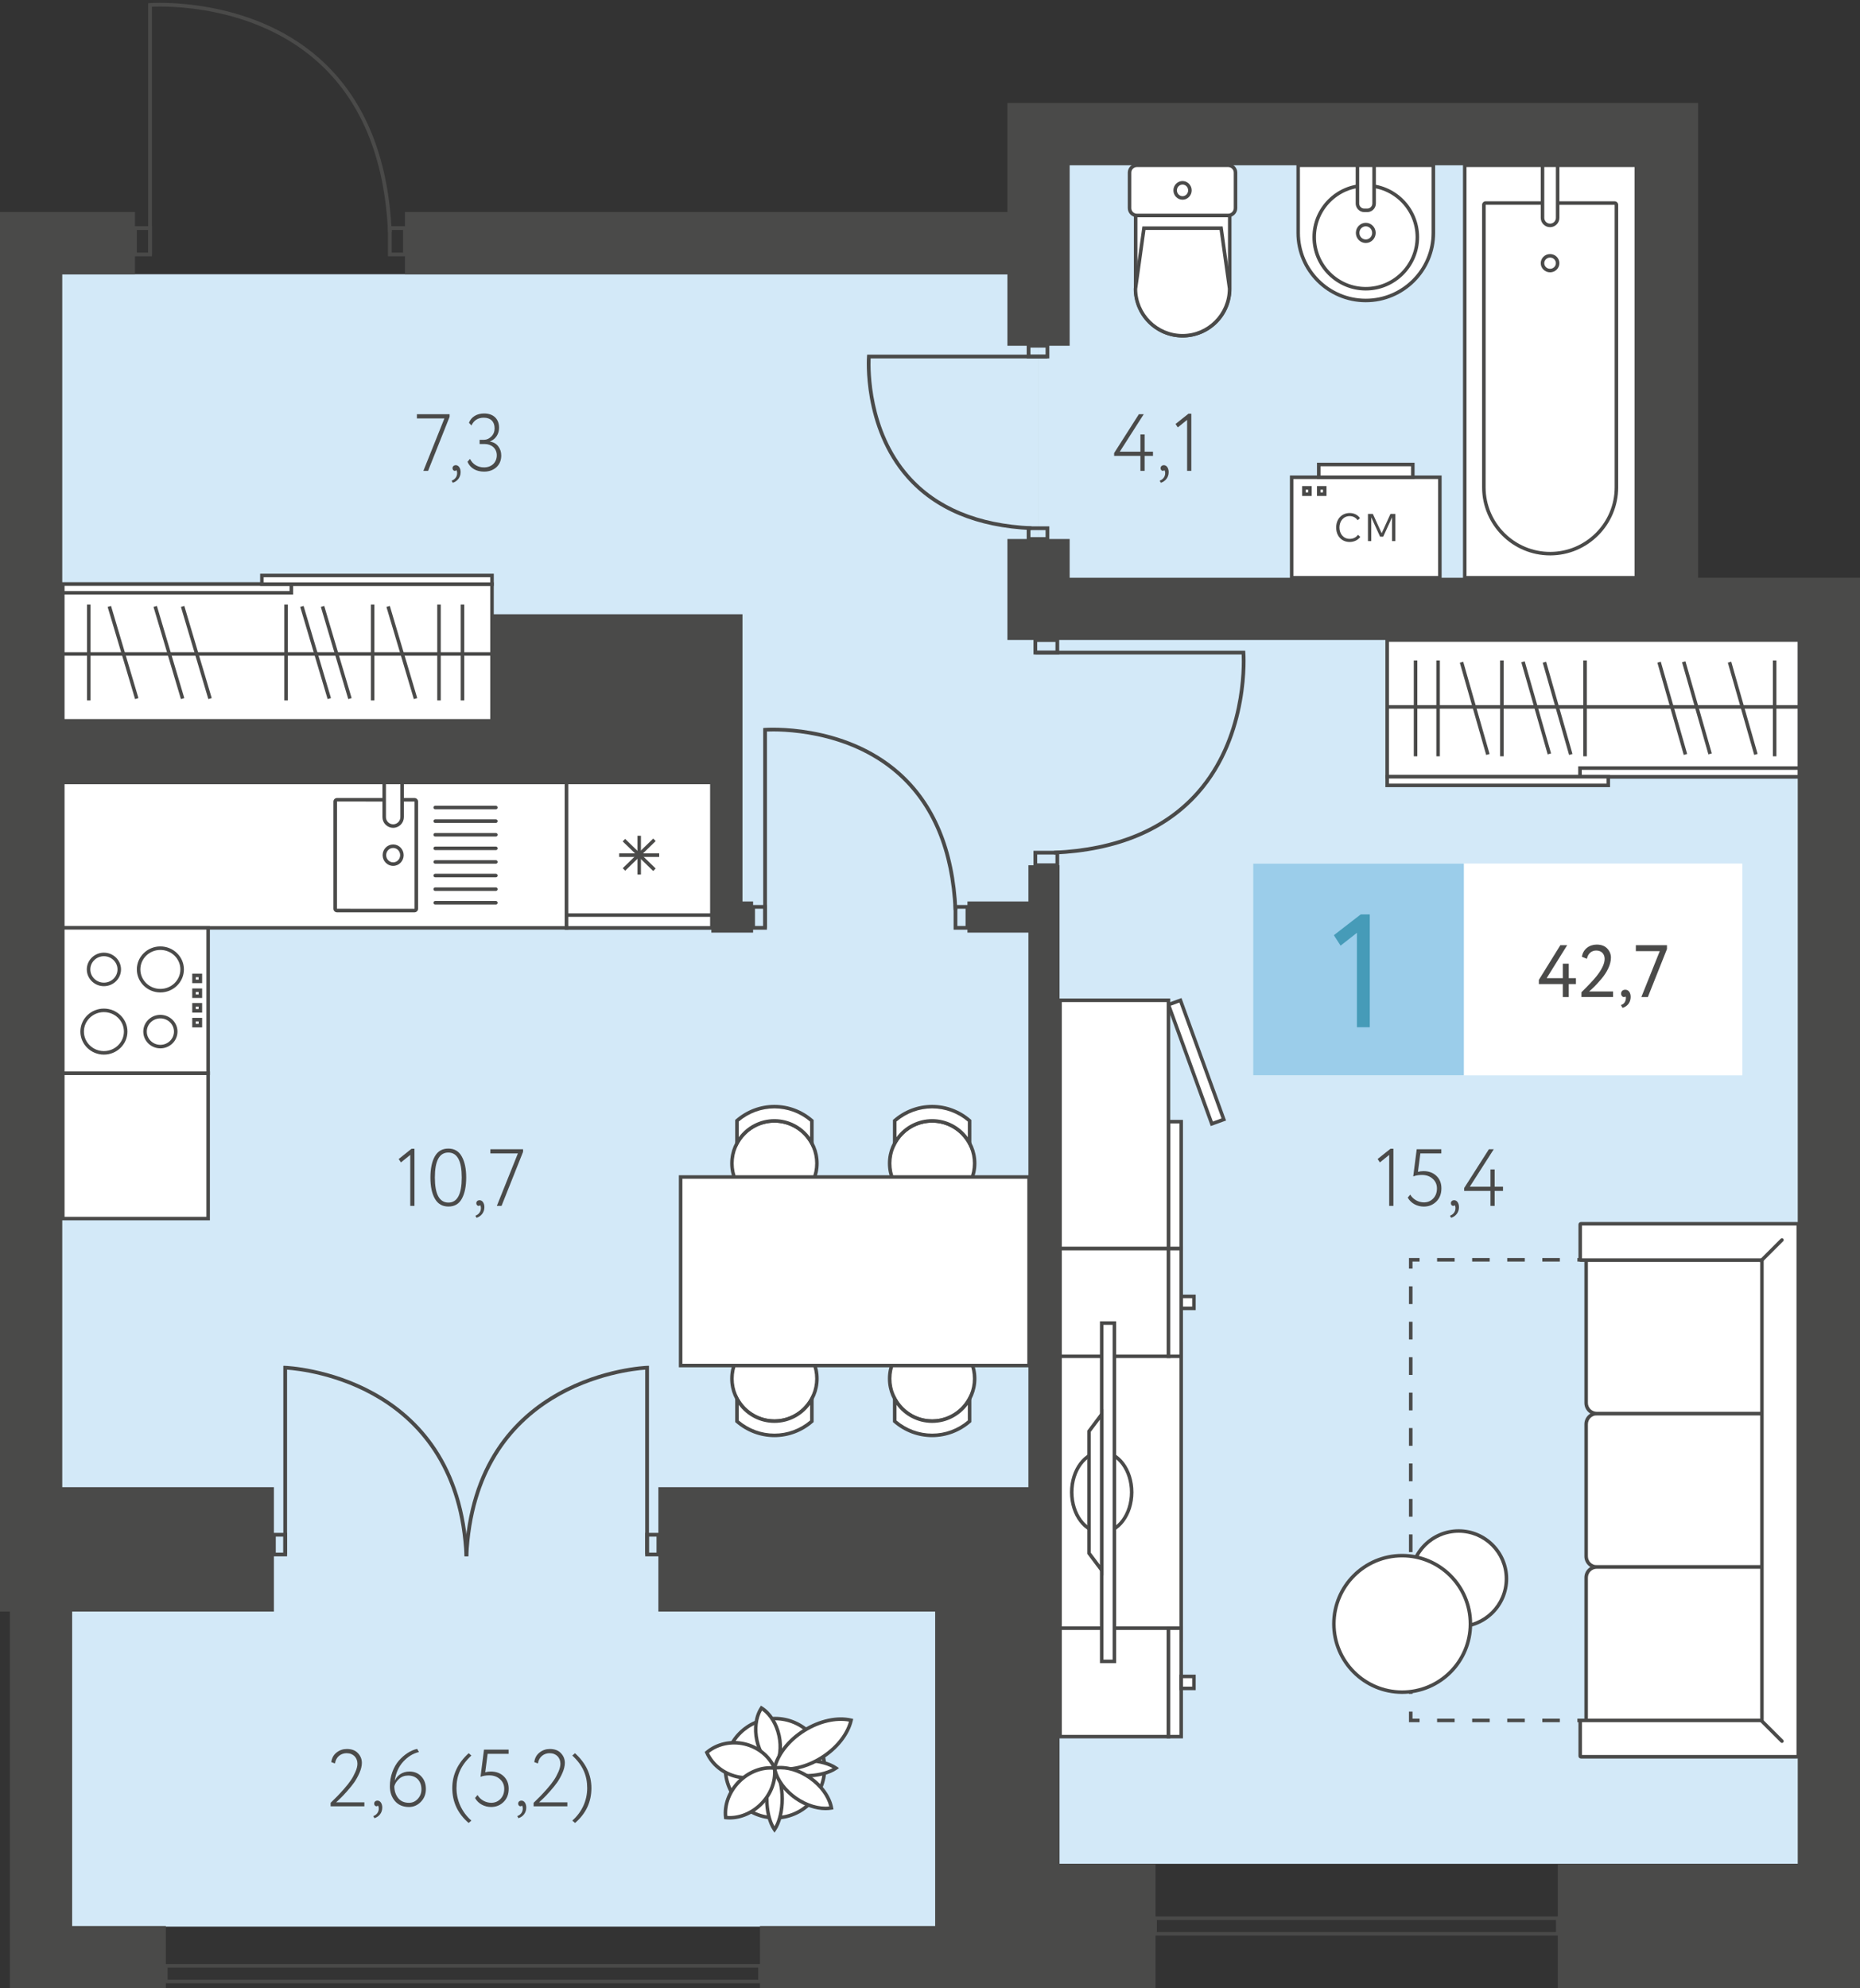 <?xml version="1.0" encoding="utf-8"?>
<!-- Generator: Adobe Illustrator 22.1.0, SVG Export Plug-In . SVG Version: 6.00 Build 0)  -->
<svg version="1.1" xmlns="http://www.w3.org/2000/svg" xmlns:xlink="http://www.w3.org/1999/xlink" x="0px" y="0px"
	 viewBox="0 0 149.373 159.674" style="enable-background:new 0 0 149.373 159.674;" xml:space="preserve">
<rect x="0" y="0" width="149.373" height="159.674" fill="#333333" stroke="none"/>
<style type="text/css">
	.st0{fill:#D3E9F8;}
	.st1{fill:#E7E0EE;}
	.st2{fill:#E4F0F1;}
	.st3{fill:#FFFDF4;}
	.st4{fill:#FFFADC;}
	.st5{fill:#FFFFFF;}
	.st6{fill:#9BCDEA;}
	.st7{fill:#469BB8;}
	.st8{fill:#4A4A49;}
	.st9{fill:#C0E1E2;}
	.st10{fill:#7EA6A5;}
	.st11{fill:#575756;}
	.st12{fill:#F7ECB9;}
	.st13{fill:#D7BF62;}
	.st14{fill:#FBF3CE;}
	.st15{fill:#E2CB85;}
	.st16{fill:#D0C6DC;}
	.st17{fill:#9387B0;}
	.st18{fill:#585857;}
</style>
<g id="Слой_1">
</g>
<g id="фон">
	<g>
		<rect x="4.551" y="22.024" class="st0" width="78.853" height="132.695"/>
	</g>
	<g>
		<rect x="68.609" y="49.745" class="st0" width="77.134" height="99.934"/>
	</g>
	<g>
		<rect x="83.361" y="11.978" class="st0" width="48.769" height="38.494"/>
	</g>
</g>
<g id="маркер">
	<g>
		<g>
			<polygon class="st5" points="139.921,86.356 100.637,86.356 100.637,69.348 139.921,69.348 139.921,86.356 
							"/>
		</g>
		<g>
			<polygon class="st6" points="117.559,86.356 100.637,86.356 100.637,69.348 117.559,69.348 117.559,86.356 			
				"/>
		</g>
		<g>
			<polygon class="st7" points="109.282,73.43 110.004,73.43 110.004,82.494 108.973,82.494 108.973,74.911 
				107.66,75.941 107.119,75.103 109.282,73.43 			"/>
		</g>
		<g>
			<path class="st8" d="M125.505,80.071v-1.041h-1.922v-0.34l1.726-2.785h0.548l-1.648,2.648h1.297v-1.16
				h0.477v1.16h0.577v0.477h-0.577v1.041H125.505z"/>
			<path class="st8" d="M127.002,80.071v-0.387c0.565-0.554,0.958-0.976,1.19-1.262
				c0.446-0.56,0.673-1.029,0.673-1.416s-0.244-0.673-0.679-0.673c-0.357,0-0.667,0.238-0.744,0.667
				l-0.404-0.167c0.095-0.601,0.589-0.976,1.19-0.976c0.362,0,0.648,0.106,0.845,0.315
				c0.196,0.208,0.298,0.452,0.298,0.737c0,0.542-0.31,1.167-0.769,1.708
				c-0.231,0.268-0.416,0.471-0.553,0.607s-0.28,0.268-0.429,0.398h1.922v0.446H127.002z"/>
			<path class="st8" d="M130.527,79.482c0.256,0,0.429,0.226,0.429,0.577c0,0.435-0.256,0.762-0.654,0.881
				l-0.131-0.227c0.208-0.065,0.333-0.202,0.381-0.398c0.029-0.137,0.029-0.232-0.006-0.298
				c-0.024,0.036-0.065,0.054-0.131,0.054c-0.119,0-0.227-0.125-0.227-0.273
				C130.188,79.607,130.313,79.482,130.527,79.482z"/>
			<path class="st8" d="M131.372,76.382v-0.477h2.499v0.31l-1.535,3.856h-0.523l1.481-3.689H131.372z"/>
		</g>
	</g>
</g>
<g id="мебель">
	<g>
		<g>
			<rect x="5.042" y="62.838" class="st5" width="40.454" height="11.674"/>
			<path class="st8" d="M45.637,74.653H4.9V62.696h40.736V74.653z M5.184,74.37h40.17V62.979H5.184
				V74.37z"/>
		</g>
	</g>
	<g>
		<g>
			<path class="st5" d="M104.254,13.274v5.429c0,2.998,2.431,5.429,5.429,5.429
				c2.998,0,5.429-2.431,5.429-5.429v-5.429H104.254z"/>
			<path class="st8" d="M109.683,24.273c-3.071,0-5.57-2.499-5.57-5.57v-5.571h11.141v5.571
				C115.253,21.774,112.754,24.273,109.683,24.273z M104.395,13.415v5.288
				c0,2.915,2.372,5.287,5.287,5.287s5.287-2.372,5.287-5.287v-5.288H104.395z"/>
		</g>
		<g>
			<circle class="st5" cx="109.682" cy="19.046" r="4.141"/>
			<path class="st8" d="M109.683,23.329c-2.362,0-4.283-1.921-4.283-4.283s1.921-4.283,4.283-4.283
				s4.283,1.921,4.283,4.283S112.045,23.329,109.683,23.329z M109.683,15.046c-2.205,0-4,1.795-4,4s1.795,4,4,4
				s4-1.795,4-4S111.888,15.046,109.683,15.046z"/>
		</g>
		<g>
			<path class="st8" d="M109.684,19.515c-0.439,0-0.797-0.364-0.797-0.812c0-0.447,0.357-0.811,0.797-0.811
				c0.438,0,0.795,0.363,0.795,0.811C110.478,19.15,110.122,19.515,109.684,19.515z M109.684,18.175
				c-0.283,0-0.514,0.236-0.514,0.527c0,0.292,0.23,0.529,0.514,0.529c0.282,0,0.512-0.237,0.512-0.529
				C110.195,18.411,109.966,18.175,109.684,18.175z"/>
		</g>
		<g>
			<path class="st5" d="M109.013,16.339v-3.065h1.34v3.065c0,0.306-0.248,0.554-0.554,0.554h-0.232
				C109.261,16.893,109.013,16.645,109.013,16.339z"/>
			<path class="st8" d="M109.799,17.034h-0.232c-0.384,0-0.695-0.312-0.695-0.695v-3.207h1.623v3.207
				C110.494,16.723,110.183,17.034,109.799,17.034z M109.154,13.415v2.924
				c0,0.228,0.185,0.412,0.412,0.412h0.232c0.228,0,0.412-0.185,0.412-0.412v-2.924H109.154z"/>
		</g>
	</g>
	<g>
		<g>
			<g>
				<rect x="117.631" y="13.274" class="st5" width="13.783" height="33.124"/>
				<path class="st8" d="M131.556,46.54H117.489v-33.408h14.066V46.54z M117.772,46.257h13.5v-32.842h-13.5V46.257
					z"/>
			</g>
			<g>
				<path class="st8" d="M124.484,21.87c-0.414,0-0.75-0.329-0.75-0.734s0.336-0.735,0.75-0.735
					c0.412,0,0.748,0.33,0.748,0.735S124.896,21.87,124.484,21.87z M124.484,20.684
					c-0.257,0-0.467,0.203-0.467,0.452s0.21,0.451,0.467,0.451c0.256,0,0.465-0.202,0.465-0.451
					S124.74,20.684,124.484,20.684z"/>
			</g>
			<g>
				<path class="st8" d="M124.488,44.604c-3.013,0-5.464-2.451-5.464-5.465v-22.688
					c0-0.159,0.129-0.288,0.288-0.288h10.353c0.159,0,0.288,0.129,0.288,0.288v22.688
					C129.953,42.153,127.502,44.604,124.488,44.604z M119.312,16.447l-0.005,22.692
					c0,2.857,2.324,5.182,5.181,5.182c2.857,0,5.182-2.324,5.182-5.182v-22.688L119.312,16.447z"/>
			</g>
		</g>
		<g>
			<path class="st5" d="M123.876,17.494v-4.22h1.215v4.22c0,0.335-0.272,0.607-0.607,0.607l0,0
				C124.148,18.101,123.876,17.829,123.876,17.494z"/>
			<path class="st8" d="M124.483,18.243c-0.413,0-0.749-0.336-0.749-0.749v-4.361h1.498v4.361
				C125.232,17.907,124.896,18.243,124.483,18.243z M124.018,13.416v4.078
				c0,0.257,0.209,0.466,0.466,0.466s0.466-0.209,0.466-0.466v-4.078H124.018z"/>
		</g>
	</g>
	<g>
		<g>
			
				<rect x="103.732" y="38.326" transform="matrix(-1 -1.224647e-16 1.224647e-16 -1 219.365 84.724)" class="st5" width="11.901" height="8.072"/>
			<path class="st8" d="M115.774,46.54h-12.184v-8.355h12.184V46.54z M103.874,46.257h11.617v-7.789
				h-11.617V46.257z"/>
		</g>
		<g>
			<rect x="105.906" y="37.302" class="st5" width="7.554" height="1.024"/>
			<path class="st8" d="M113.602,38.468h-7.838v-1.308h7.838V38.468z M106.047,38.185h7.271v-0.741h-7.271
				V38.185z"/>
		</g>
		<g>
			<rect x="104.716" y="39.177" class="st5" width="0.481" height="0.512"/>
			<path class="st8" d="M105.339,39.83h-0.765v-0.795h0.765V39.83z M104.857,39.547h0.198v-0.229h-0.198
				V39.547z"/>
		</g>
		<g>
			<rect x="105.906" y="39.177" class="st5" width="0.481" height="0.512"/>
			<path class="st8" d="M106.528,39.83h-0.765v-0.795h0.765V39.83z M106.047,39.547h0.198v-0.229h-0.198
				V39.547z"/>
		</g>
		<g>
			<g>
				<path class="st8" d="M108.392,43.274c0.304,0,0.527-0.133,0.665-0.328l0.185,0.171
					c-0.19,0.256-0.503,0.408-0.85,0.408c-0.641,0-1.087-0.475-1.087-1.163s0.451-1.163,1.087-1.163
					c0.356,0,0.636,0.152,0.826,0.404l-0.185,0.176c-0.138-0.195-0.356-0.332-0.641-0.332
					c-0.508,0-0.822,0.408-0.822,0.916C107.57,42.865,107.883,43.274,108.392,43.274z"/>
			</g>
			<g>
				<path class="st8" d="M111.795,41.545l-0.712,1.553h-0.252l-0.707-1.553v1.909h-0.266v-2.184h0.394
					l0.707,1.553l0.707-1.553h0.394v2.184h-0.266V41.545z"/>
			</g>
		</g>
	</g>
	<g>
		<g>
			<rect x="5.042" y="86.185" class="st5" width="11.674" height="11.674"/>
			<path class="st8" d="M16.857,98.001H4.9V86.044h11.957V98.001z M5.184,97.718h11.391V86.327H5.184
				V97.718z"/>
		</g>
	</g>
	<g>
		<g>
			<path class="st5" d="M98.758,17.301h-7.556v5.884c0,2.086,1.692,3.778,3.778,3.778l0,0
				c2.087,0,3.778-1.692,3.778-3.778V17.301z"/>
			<path class="st8" d="M94.979,27.104c-2.161,0-3.919-1.758-3.919-3.919v-6.025h7.839v6.025
				C98.899,25.347,97.141,27.104,94.979,27.104z M91.344,17.443v5.742c0,2.005,1.631,3.636,3.636,3.636
				s3.637-1.631,3.637-3.636v-5.742H91.344z"/>
		</g>
		<g>
			<path class="st5" d="M98.066,18.325H91.868l-0.679,4.86c0,2.086,1.692,3.778,3.778,3.778l0,0
				c2.087,0,3.778-1.692,3.778-3.778L98.066,18.325z"/>
			<path class="st8" d="M94.967,27.104c-2.161,0-3.92-1.758-3.92-3.919l0.698-5.002h6.443l0.018,0.122
				l0.68,4.86C98.887,25.347,97.128,27.104,94.967,27.104z M91.991,18.467l-0.662,4.738
				c0.001,1.985,1.633,3.616,3.638,3.616s3.637-1.631,3.637-3.636l-0.661-4.719H91.991z"/>
		</g>
		<g>
			<path class="st5" d="M98.632,13.274h-7.33c-0.326,0-0.591,0.264-0.591,0.591v2.846
				c0,0.326,0.264,0.591,0.591,0.591h7.33c0.326,0,0.591-0.264,0.591-0.591v-2.846
				C99.223,13.538,98.958,13.274,98.632,13.274z"/>
			<path class="st8" d="M98.632,17.443H91.302c-0.404,0-0.732-0.328-0.732-0.732v-2.847
				c0-0.403,0.328-0.731,0.732-0.731h7.33c0.404,0,0.732,0.328,0.732,0.731v2.847
				C99.364,17.115,99.036,17.443,98.632,17.443z M91.302,13.416c-0.248,0-0.449,0.201-0.449,0.448v2.847
				c0,0.248,0.201,0.449,0.449,0.449h7.33c0.248,0,0.449-0.201,0.449-0.449v-2.847
				c0-0.247-0.201-0.448-0.449-0.448H91.302z"/>
		</g>
		<g>
			<path class="st8" d="M94.968,16.037c-0.405,0-0.735-0.336-0.735-0.75c0-0.412,0.33-0.748,0.735-0.748
				c0.404,0,0.733,0.336,0.733,0.748C95.701,15.701,95.372,16.037,94.968,16.037z M94.968,14.822
				c-0.249,0-0.452,0.209-0.452,0.465c0,0.257,0.203,0.467,0.452,0.467c0.248,0,0.45-0.21,0.45-0.467
				C95.418,15.031,95.216,14.822,94.968,14.822z"/>
		</g>
	</g>
	<g>
		<g>
			<g>
				<path class="st5" d="M62.192,96.841c-1.883,0-3.412-1.528-3.412-3.414c0-1.883,1.529-3.412,3.412-3.412
					c1.885,0,3.414,1.529,3.414,3.412C65.606,95.312,64.077,96.841,62.192,96.841z"/>
				<path class="st8" d="M62.191,96.982c-1.959,0-3.553-1.595-3.553-3.556c0-1.96,1.594-3.554,3.553-3.554
					c1.961,0,3.556,1.594,3.556,3.554C65.747,95.388,64.152,96.982,62.191,96.982z M62.191,90.156
					c-1.803,0-3.27,1.467-3.27,3.271c0,1.805,1.467,3.272,3.27,3.272
					c1.805,0,3.272-1.468,3.272-3.272C65.464,91.623,63.996,90.156,62.191,90.156z"/>
			</g>
			<g>
				<g>
					<path class="st5" d="M59.186,90.004v1.809c0.576-1.07,1.706-1.798,3.006-1.798
						c1.301,0,2.432,0.728,3.008,1.798V90.005c-0.804-0.704-1.855-1.135-3.008-1.135
						C61.04,88.87,59.99,89.3,59.186,90.004z"/>
					<path class="st8" d="M65.341,92.376l-0.267-0.495c-0.572-1.063-1.677-1.725-2.883-1.725
						c-1.204,0-2.309,0.66-2.881,1.724l-0.267,0.494v-2.435l0.048-0.042
						c0.862-0.754,1.963-1.169,3.1-1.169c1.14,0,2.241,0.415,3.102,1.17l0.048,0.042V92.376z
						 M62.191,89.873c1.143,0,2.201,0.546,2.866,1.451v-1.255c-0.801-0.683-1.816-1.058-2.866-1.058
						c-1.047,0-2.062,0.375-2.864,1.057v1.255C59.992,90.418,61.05,89.873,62.191,89.873z"/>
				</g>
			</g>
		</g>
		<g>
			<g>
				<path class="st5" d="M74.858,96.841c-1.883,0-3.412-1.528-3.412-3.414c0-1.883,1.529-3.412,3.412-3.412
					c1.885,0,3.414,1.529,3.414,3.412C78.272,95.312,76.744,96.841,74.858,96.841z"/>
				<path class="st8" d="M74.858,96.982c-1.96,0-3.554-1.595-3.554-3.556c0-1.96,1.594-3.554,3.554-3.554
					c1.961,0,3.556,1.594,3.556,3.554C78.414,95.388,76.819,96.982,74.858,96.982z M74.858,90.156
					c-1.804,0-3.271,1.467-3.271,3.271c0,1.805,1.467,3.272,3.271,3.272
					c1.805,0,3.272-1.468,3.272-3.272C78.131,91.623,76.663,90.156,74.858,90.156z"/>
			</g>
			<g>
				<g>
					<path class="st5" d="M71.853,90.004v1.809c0.576-1.07,1.706-1.798,3.006-1.798
						c1.301,0,2.432,0.728,3.008,1.798V90.005c-0.804-0.704-1.855-1.135-3.008-1.135
						C73.706,88.87,72.656,89.3,71.853,90.004z"/>
					<path class="st8" d="M78.008,92.376l-0.267-0.495c-0.572-1.063-1.677-1.725-2.883-1.725
						c-1.204,0-2.309,0.66-2.881,1.724l-0.267,0.494v-2.435l0.048-0.042
						c0.86-0.754,1.962-1.169,3.1-1.169c1.139,0,2.24,0.415,3.102,1.17l0.048,0.042V92.376z
						 M74.858,89.873c1.143,0,2.201,0.546,2.866,1.451v-1.255c-0.802-0.683-1.817-1.058-2.866-1.058
						c-1.048,0-2.062,0.375-2.864,1.057v1.255C72.659,90.418,73.717,89.873,74.858,89.873z"/>
				</g>
			</g>
		</g>
		<g>
			<g>
				<path class="st5" d="M74.86,107.302c1.883,0,3.412,1.528,3.412,3.414c0,1.883-1.529,3.412-3.412,3.412
					c-1.885,0-3.414-1.529-3.414-3.412C71.446,108.83,72.975,107.302,74.86,107.302z"/>
				<path class="st8" d="M74.86,114.27c-1.961,0-3.556-1.594-3.556-3.554
					c0-1.961,1.595-3.556,3.556-3.556c1.96,0,3.554,1.595,3.554,3.556
					C78.414,112.676,76.82,114.27,74.86,114.27z M74.86,107.443c-1.805,0-3.272,1.468-3.272,3.272
					c0,1.804,1.468,3.271,3.272,3.271c1.804,0,3.271-1.467,3.271-3.271
					C78.131,108.911,76.664,107.443,74.86,107.443z"/>
			</g>
			<g>
				<g>
					<path class="st5" d="M77.866,114.138v-1.809c-0.576,1.07-1.706,1.798-3.006,1.798
						c-1.301,0-2.432-0.728-3.008-1.798v1.808c0.804,0.704,1.855,1.135,3.008,1.135
						C76.013,115.272,77.062,114.842,77.866,114.138z"/>
					<path class="st8" d="M74.86,115.414c-1.138,0-2.239-0.415-3.102-1.17l-0.048-0.042v-2.436l0.267,0.495
						c0.572,1.063,1.677,1.725,2.883,1.725c1.204,0,2.309-0.661,2.881-1.725l0.267-0.495v2.436
						l-0.048,0.042C77.099,114.999,75.998,115.414,74.86,115.414z M71.994,114.073
						c0.803,0.683,1.818,1.058,2.866,1.058s2.062-0.375,2.864-1.058v-1.255
						c-0.665,0.905-1.723,1.451-2.864,1.451c-1.143,0-2.201-0.546-2.866-1.451V114.073z"/>
				</g>
			</g>
		</g>
		<g>
			<g>
				<path class="st5" d="M62.194,107.302c1.883,0,3.412,1.528,3.412,3.414c0,1.883-1.529,3.412-3.412,3.412
					c-1.885,0-3.414-1.529-3.414-3.412C58.78,108.83,60.308,107.302,62.194,107.302z"/>
				<path class="st8" d="M62.193,114.27c-1.96,0-3.555-1.594-3.555-3.554c0-1.961,1.595-3.556,3.555-3.556
					s3.554,1.595,3.554,3.556C65.747,112.676,64.153,114.27,62.193,114.27z M62.193,107.443
					c-1.804,0-3.271,1.468-3.271,3.272c0,1.804,1.468,3.271,3.271,3.271s3.271-1.467,3.271-3.271
					C65.464,108.911,63.997,107.443,62.193,107.443z"/>
			</g>
			<g>
				<g>
					<path class="st5" d="M65.2,114.138v-1.809c-0.576,1.07-1.706,1.798-3.006,1.798
						c-1.301,0-2.432-0.728-3.008-1.798v1.808c0.804,0.704,1.855,1.135,3.008,1.135
						C63.346,115.272,64.396,114.842,65.2,114.138z"/>
					<path class="st8" d="M62.194,115.414c-1.139,0-2.24-0.415-3.103-1.17l-0.048-0.042v-2.436
						l0.267,0.495c0.572,1.063,1.677,1.725,2.883,1.725c1.205,0,2.31-0.661,2.881-1.725l0.267-0.496
						v2.437l-0.048,0.042C64.432,114.999,63.331,115.414,62.194,115.414z M59.327,114.073
						c0.803,0.683,1.818,1.058,2.867,1.058c1.047,0,2.062-0.375,2.863-1.058v-1.255
						c-0.664,0.906-1.723,1.451-2.864,1.451c-1.143,0-2.201-0.546-2.866-1.451V114.073z"/>
				</g>
			</g>
		</g>
		<g>
			
				<rect x="61.081" y="88.1" transform="matrix(-8.963135e-11 -1 1 -8.963135e-11 -33.44 170.742)" class="st5" width="15.139" height="27.982"/>
			<path class="st8" d="M82.784,109.802H54.518V94.38h28.266V109.802z M54.802,109.519h27.699V94.663H54.802
				V109.519z"/>
		</g>
	</g>
	<g>
		<g>
			<g>
				<polygon class="st8" points="114.002,138.303 113.152,138.303 113.152,137.453 113.435,137.453 
					113.435,138.02 114.002,138.02 				"/>
			</g>
			<g>
				<path class="st8" d="M113.435,136.029h-0.283v-1.423h0.283V136.029z M113.435,133.184h-0.283v-1.423h0.283
					V133.184z M113.435,130.338h-0.283v-1.424h0.283V130.338z M113.435,127.491h-0.283v-1.423h0.283V127.491z
					 M113.435,124.646h-0.283v-1.423h0.283V124.646z M113.435,121.8h-0.283v-1.423h0.283V121.8z
					 M113.435,118.954h-0.283v-1.424h0.283V118.954z M113.435,116.107h-0.283v-1.423h0.283V116.107z
					 M113.435,113.262h-0.283v-1.423h0.283V113.262z M113.435,110.416h-0.283v-1.423h0.283V110.416z
					 M113.435,107.57h-0.283v-1.424h0.283V107.57z M113.435,104.724h-0.283v-1.423h0.283V104.724z"/>
			</g>
			<g>
				<polygon class="st8" points="113.435,101.879 113.152,101.879 113.152,101.028 114.002,101.028 
					114.002,101.312 113.435,101.312 				"/>
			</g>
			<g>
				<path class="st8" d="M139.351,101.312h-1.408v-0.283h1.408V101.312z M136.535,101.312h-1.408v-0.283h1.408
					V101.312z M133.719,101.312h-1.409v-0.283h1.409V101.312z M130.901,101.312h-1.408v-0.283h1.408V101.312z
					 M128.085,101.312h-1.408v-0.283h1.408V101.312z M125.268,101.312h-1.408v-0.283h1.408V101.312z
					 M122.452,101.312h-1.409v-0.283h1.409V101.312z M119.635,101.312h-1.408v-0.283h1.408V101.312z
					 M116.818,101.312h-1.408v-0.283h1.408V101.312z"/>
			</g>
			<g>
				<polygon class="st8" points="141.61,101.879 141.327,101.879 141.327,101.312 140.76,101.312 
					140.76,101.028 141.61,101.028 				"/>
			</g>
			<g>
				<path class="st8" d="M141.61,136.03h-0.283v-1.423h0.283V136.03z M141.61,133.185h-0.283v-1.424h0.283
					V133.185z M141.61,130.338h-0.283v-1.423h0.283V130.338z M141.61,127.492h-0.283v-1.423h0.283V127.492z
					 M141.61,124.646h-0.283v-1.423h0.283V124.646z M141.61,121.801h-0.283v-1.424h0.283V121.801z
					 M141.61,118.954h-0.283v-1.423h0.283V118.954z M141.61,116.108h-0.283v-1.423h0.283V116.108z
					 M141.61,113.263h-0.283v-1.423h0.283V113.263z M141.61,110.417h-0.283v-1.424h0.283V110.417z
					 M141.61,107.57h-0.283v-1.423h0.283V107.57z M141.61,104.725h-0.283v-1.423h0.283V104.725z"/>
			</g>
			<g>
				<polygon class="st8" points="141.61,138.303 140.76,138.303 140.76,138.02 141.327,138.02 
					141.327,137.453 141.61,137.453 				"/>
			</g>
			<g>
				<path class="st8" d="M139.351,138.303h-1.408v-0.283h1.408V138.303z M136.535,138.303h-1.408v-0.283h1.408
					V138.303z M133.719,138.303h-1.409v-0.283h1.409V138.303z M130.901,138.303h-1.408v-0.283h1.408V138.303z
					 M128.085,138.303h-1.408v-0.283h1.408V138.303z M125.268,138.303h-1.408v-0.283h1.408V138.303z
					 M122.452,138.303h-1.409v-0.283h1.409V138.303z M119.635,138.303h-1.408v-0.283h1.408V138.303z
					 M116.818,138.303h-1.408v-0.283h1.408V138.303z"/>
			</g>
		</g>
		<g>
			<path class="st5" d="M127.381,124.985V114.373c0-0.472,0.383-0.855,0.855-0.855h13.6V125.84h-13.6
				C127.764,125.84,127.381,125.457,127.381,124.985z"/>
			<path class="st8" d="M141.977,125.981h-13.742c-0.55,0-0.996-0.447-0.996-0.996v-10.612
				c0-0.55,0.446-0.996,0.996-0.996h13.742V125.981z M128.235,113.66
				c-0.393,0-0.713,0.32-0.713,0.713v10.612c0,0.393,0.32,0.713,0.713,0.713h13.459v-12.038H128.235z"
				/>
		</g>
		<g>
			<path class="st5" d="M127.381,138.162v-11.467c0-0.472,0.383-0.855,0.855-0.855h13.6v12.322H127.381z"/>
			<path class="st8" d="M141.977,138.304H127.239v-11.609c0-0.55,0.446-0.996,0.996-0.996h13.742V138.304z
				 M127.522,138.021h14.172v-12.039h-13.459c-0.393,0-0.713,0.32-0.713,0.713V138.021z"/>
		</g>
		<g>
			<path class="st5" d="M127.381,112.664v-11.467h14.454v12.322h-13.6
				C127.764,113.518,127.381,113.136,127.381,112.664z"/>
			<path class="st8" d="M141.977,113.66h-13.742c-0.55,0-0.996-0.446-0.996-0.996v-11.609h14.738V113.66z
				 M127.522,101.338v11.326c0,0.393,0.32,0.713,0.713,0.713h13.459v-12.039H127.522z"/>
		</g>
		<g>
			<path class="st5" d="M144.414,140.107v-0.973v-0.973h-0v-36.965h0v-0.973v-0.973V98.334
				c0-0.03-0.025-0.055-0.055-0.055h-17.399c-0.03,0-0.055,0.025-0.055,0.055v0.918v0.973v0.918
				c0,0.03,0.025,0.055,0.055,0.055h14.481c0.03,0,0.055,0.025,0.055,0.055v36.854
				c0,0.03-0.025,0.055-0.055,0.055h-14.481c-0.03,0-0.055,0.025-0.055,0.055v2.808
				c0,0.03,0.025,0.055,0.055,0.055h17.399c0.03,0,0.055-0.025,0.055-0.055V140.107z"/>
			<path class="st8" d="M144.359,141.222H126.96c-0.108,0-0.197-0.089-0.197-0.197v-2.808
				c0-0.108,0.089-0.197,0.197-0.197h14.395v-36.681H126.96c-0.108,0-0.197-0.089-0.197-0.197v-2.808
				c0-0.108,0.089-0.197,0.197-0.197h17.399c0.108,0,0.196,0.089,0.196,0.197v42.69
				C144.556,141.133,144.468,141.222,144.359,141.222z M127.046,140.938h17.227V98.42h-17.227v2.636
				h14.395c0.108,0,0.197,0.088,0.197,0.196v36.854c0,0.108-0.089,0.196-0.197,0.196h-14.395V140.938z"/>
		</g>
		<g>
			<path class="st8" d="M143.106,139.969c-0.036,0-0.072-0.014-0.101-0.041l-1.666-1.665
				c-0.055-0.056-0.055-0.146,0-0.201c0.057-0.055,0.145-0.055,0.201,0l1.666,1.665
				c0.055,0.056,0.055,0.146,0,0.201C143.179,139.955,143.143,139.969,143.106,139.969z"/>
		</g>
		<g>
			<path class="st8" d="M141.44,101.385c-0.036,0-0.072-0.014-0.101-0.041
				c-0.055-0.056-0.055-0.146,0-0.201l1.666-1.666c0.057-0.055,0.145-0.055,0.201,0
				c0.055,0.056,0.055,0.146,0,0.201l-1.666,1.666C141.513,101.371,141.476,101.385,141.44,101.385z"/>
		</g>
	</g>
	<g>
		<g>
			<g>
				
					<rect x="78.106" y="114.973" transform="matrix(1.575716e-10 1 -1 1.575716e-10 209.833 29.841)" class="st5" width="23.78" height="9.728"/>
				<path class="st8" d="M95.002,131.869H84.99v-24.063h10.012V131.869z M85.273,131.586h9.445v-23.497
					h-9.445V131.586z"/>
			</g>
		</g>
		<g>
			
				<rect x="85.13" y="130.757" transform="matrix(6.123234e-17 -1 1 6.123234e-17 -45.625 224.593)" class="st5" width="8.708" height="8.704"/>
			<path class="st8" d="M93.977,139.604h-8.987v-8.991h8.987V139.604z M85.273,139.321h8.421v-8.425h-8.421
				V139.321z"/>
		</g>
		<g>
			
				<rect x="89.994" y="134.597" transform="matrix(4.716466e-10 1 -1 4.716466e-10 229.457 40.761)" class="st5" width="8.708" height="1.024"/>
			<path class="st8" d="M95.002,139.604h-1.308v-8.991h1.308V139.604z M93.977,139.321h0.741v-8.425h-0.741
				V139.321z"/>
		</g>
		<g>
			
				<rect x="94.89" y="104.078" transform="matrix(8.529451e-09 1 -1 8.529451e-09 199.962 9.218)" class="st5" width="0.963" height="1.024"/>
			<path class="st8" d="M96.025,105.213h-1.307v-1.246h1.307V105.213z M95.002,104.93h0.74V104.25h-0.74
				V104.93z"/>
		</g>
		<g>
			
				<rect x="94.89" y="134.597" transform="matrix(8.529451e-09 1 -1 8.529451e-09 230.481 39.737)" class="st5" width="0.963" height="1.024"/>
			<path class="st8" d="M96.025,135.731h-1.307v-1.245h1.307V135.731z M95.002,135.448h0.74v-0.679h-0.74
				V135.448z"/>
		</g>
		<g>
			
				<rect x="85.168" y="100.224" transform="matrix(6.123234e-17 -1 1 6.123234e-17 -15.092 194.088)" class="st5" width="8.66" height="8.732"/>
			<path class="st8" d="M94.005,109.062h-9.015v-8.943h9.015V109.062z M85.273,108.778h8.448v-8.377h-8.448
				V108.778z"/>
		</g>
		<g>
			
				<rect x="90.018" y="104.078" transform="matrix(4.738670e-10 1 -1 4.738670e-10 198.938 10.242)" class="st5" width="8.66" height="1.024"/>
			<path class="st8" d="M95.002,109.062h-1.308v-8.943h1.308V109.062z M93.977,108.778h0.741v-8.377h-0.741
				V108.778z"/>
		</g>
		<g>
			<g>
				<ellipse class="st5" cx="88.476" cy="119.837" rx="2.407" ry="3.226"/>
				<path class="st8" d="M88.477,123.205c-1.405,0-2.549-1.511-2.549-3.368c0-1.856,1.144-3.367,2.549-3.367
					s2.548,1.511,2.548,3.367C91.024,121.694,89.882,123.205,88.477,123.205z M88.477,116.753
					c-1.249,0-2.266,1.384-2.266,3.084c0,1.701,1.017,3.085,2.266,3.085s2.265-1.384,2.265-3.085
					C90.741,118.137,89.726,116.753,88.477,116.753z"/>
			</g>
			<g>
				
					<rect x="75.402" y="119.328" transform="matrix(6.123234e-17 -1 1 6.123234e-17 -30.852 208.823)" class="st5" width="27.168" height="1.019"/>
				<path class="st8" d="M89.637,133.563H88.335v-27.452h1.302V133.563z M88.618,133.28h0.735v-26.886H88.618
					V133.28z"/>
			</g>
			<g>
				<polygon class="st5" points="88.476,113.58 88.476,126.095 87.458,124.736 87.458,114.938 				"/>
				<path class="st8" d="M88.618,126.52l-1.302-1.736v-9.892l1.302-1.736V126.52z M87.6,124.689
					l0.735,0.98v-11.665l-0.735,0.98V124.689z"/>
			</g>
		</g>
	</g>
	<g>
		<g>
			
				<rect x="89.257" y="94.655" transform="matrix(4.033714e-10 1 -1 4.033714e-10 189.515 0.819)" class="st5" width="10.182" height="1.024"/>
			<path class="st8" d="M95.002,100.399h-1.308V89.935h1.308V100.399z M93.977,100.116h0.741v-9.898h-0.741
				V100.116z"/>
		</g>
		<g>
			
				<rect x="90.967" y="84.779" transform="matrix(0.342 0.94 -0.94 0.342 143.351 -34.146)" class="st5" width="10.182" height="1.024"/>
			<path class="st8" d="M97.233,90.432l-0.048-0.133l-3.531-9.702l1.229-0.447l0.048,0.133l3.531,9.702
				L97.233,90.432z M94.018,80.767l3.386,9.302l0.695-0.254l-3.386-9.302L94.018,80.767z"/>
		</g>
		<g>
			
				<rect x="79.52" y="85.943" transform="matrix(1.683256e-10 1 -1 1.683256e-10 179.779 0.811)" class="st5" width="19.927" height="8.704"/>
			<path class="st8" d="M93.977,100.399h-8.987V80.189h8.987V100.399z M85.273,100.116h8.421V80.473h-8.421
				V100.116z"/>
		</g>
	</g>
	<g>
		<g>
			<g>
				
					<rect x="111.4" y="51.398" transform="matrix(-1 1.276782e-10 -1.276782e-10 -1 255.924 113.775)" class="st5" width="33.123" height="10.979"/>
				<path class="st8" d="M144.665,62.519h-33.406V51.257h33.406V62.519z M111.542,62.235h32.84V51.54
					h-32.84V62.235z"/>
			</g>
			<g>
				
					<rect x="126.886" y="61.682" transform="matrix(-1 1.582067e-10 -1.582067e-10 -1 271.41 124.059)" class="st5" width="17.637" height="0.695"/>
				<path class="st8" d="M144.665,62.519h-17.92v-0.978h17.92V62.519z M127.028,62.235h17.354v-0.411
					h-17.354V62.235z"/>
			</g>
			<g>
				
					<rect x="111.4" y="62.377" transform="matrix(-1 1.571342e-10 -1.571342e-10 -1 240.558 125.449)" class="st5" width="17.758" height="0.695"/>
				<path class="st8" d="M129.3,63.213h-18.041v-0.978h18.041V63.213z M111.542,62.93h17.475v-0.411
					h-17.475V62.93z"/>
			</g>
		</g>
		<g>
			<g>
				<rect x="111.4" y="56.627" class="st8" width="33.123" height="0.283"/>
			</g>
			<g>
				<rect x="113.538" y="53.038" class="st8" width="0.283" height="7.698"/>
			</g>
			<g>
				<rect x="115.349" y="53.038" class="st8" width="0.283" height="7.698"/>
			</g>
			<g>
				<rect x="142.376" y="53.038" class="st8" width="0.283" height="7.698"/>
			</g>
			<g>
				<rect x="120.471" y="53.038" class="st8" width="0.283" height="7.698"/>
			</g>
			<g>
				<rect x="127.15" y="53.038" class="st8" width="0.283" height="7.698"/>
			</g>
			<g>
				
					<rect x="118.217" y="53.038" transform="matrix(0.962 -0.275 0.275 0.962 -11.075 34.709)" class="st8" width="0.284" height="7.699"/>
			</g>
			<g>
				
					<rect x="123.279" y="53.038" transform="matrix(0.961 -0.275 0.275 0.961 -10.883 36.116)" class="st8" width="0.284" height="7.699"/>
			</g>
			<g>
				
					<rect x="136.192" y="53.038" transform="matrix(0.961 -0.275 0.275 0.961 -10.385 39.666)" class="st8" width="0.284" height="7.699"/>
			</g>
			<g>
				
					<rect x="124.872" y="53.038" transform="matrix(0.962 -0.275 0.275 0.962 -10.819 36.538)" class="st8" width="0.284" height="7.699"/>
			</g>
			<g>
				
					<rect x="134.076" y="53.038" transform="matrix(0.962 -0.275 0.275 0.962 -10.465 39.067)" class="st8" width="0.284" height="7.699"/>
			</g>
			<g>
				
					<rect x="139.731" y="53.038" transform="matrix(0.962 -0.275 0.275 0.962 -10.247 40.62)" class="st8" width="0.284" height="7.699"/>
			</g>
		</g>
	</g>
	<g>
		<g>
			<g>
				<rect x="5.042" y="46.91" class="st5" width="34.471" height="10.979"/>
				<path class="st8" d="M39.654,58.03H4.9V46.769h34.754V58.03z M5.184,57.747h34.188V47.052H5.184
					V57.747z"/>
			</g>
			<g>
				<rect x="5.042" y="46.91" class="st5" width="18.355" height="0.695"/>
				<path class="st8" d="M23.538,47.746H4.9v-0.978h18.638V47.746z M5.184,47.463h18.071v-0.411H5.184
					V47.463z"/>
			</g>
			<g>
				<rect x="21.033" y="46.215" class="st5" width="18.48" height="0.695"/>
				<path class="st8" d="M39.654,47.052H20.891v-0.979h18.764V47.052z M21.174,46.769h18.197v-0.412H21.174
					V46.769z"/>
			</g>
		</g>
		<g>
			<g>
				<rect x="5.042" y="52.376" class="st8" width="34.471" height="0.283"/>
			</g>
			<g>
				<rect x="36.999" y="48.55" class="st8" width="0.283" height="7.699"/>
			</g>
			<g>
				<rect x="35.114" y="48.55" class="st8" width="0.283" height="7.699"/>
			</g>
			<g>
				<rect x="6.988" y="48.55" class="st8" width="0.283" height="7.699"/>
			</g>
			<g>
				<rect x="29.784" y="48.55" class="st8" width="0.283" height="7.699"/>
			</g>
			<g>
				<rect x="22.833" y="48.55" class="st8" width="0.283" height="7.699"/>
			</g>
			<g>
				<polygon class="st8" points="33.235,56.141 31.033,48.738 31.305,48.658 33.507,56.061 				"/>
			</g>
			<g>
				<polygon class="st8" points="27.968,56.141 25.766,48.738 26.037,48.658 28.239,56.061 				"/>
			</g>
			<g>
				<polygon class="st8" points="14.529,56.141 12.327,48.738 12.599,48.658 14.801,56.061 				"/>
			</g>
			<g>
				<polygon class="st8" points="26.31,56.141 24.107,48.738 24.379,48.658 26.581,56.061 				"/>
			</g>
			<g>
				<polygon class="st8" points="16.731,56.141 14.529,48.738 14.801,48.658 17.003,56.061 				"/>
			</g>
			<g>
				<polygon class="st8" points="10.847,56.141 8.644,48.738 8.916,48.658 11.118,56.061 				"/>
			</g>
		</g>
	</g>
	<g>
		<g>
			<g>
				
					<rect x="5.042" y="74.512" transform="matrix(6.123234e-17 -1 1 6.123234e-17 -69.47 91.227)" class="st5" width="11.674" height="11.674"/>
				<path class="st8" d="M16.857,86.327H4.9V74.37h11.957V86.327z M5.184,86.044h11.391V74.653H5.184
					V86.044z"/>
			</g>
		</g>
		<g>
			<g>
				<path class="st8" d="M8.343,84.693c-1.041,0-1.888-0.83-1.888-1.851c0-1.018,0.847-1.846,1.888-1.846
					c1.043,0,1.892,0.828,1.892,1.846C10.234,83.863,9.386,84.693,8.343,84.693z M8.343,81.28
					c-0.885,0-1.604,0.701-1.604,1.562c0,0.864,0.72,1.567,1.604,1.567
					c0.887,0,1.608-0.703,1.608-1.567C9.951,81.981,9.229,81.28,8.343,81.28z"/>
			</g>
			<g>
				<path class="st8" d="M12.877,79.7c-1.04,0-1.887-0.83-1.887-1.851c0-1.018,0.847-1.846,1.887-1.846
					c1.044,0,1.893,0.828,1.893,1.846C14.769,78.87,13.921,79.7,12.877,79.7z M12.877,76.287
					c-0.884,0-1.604,0.701-1.604,1.562c0,0.864,0.72,1.567,1.604,1.567
					c0.888,0,1.609-0.703,1.609-1.567C14.486,76.988,13.765,76.287,12.877,76.287z"/>
			</g>
			<g>
				<path class="st8" d="M12.878,84.19c-0.757,0-1.372-0.604-1.372-1.347c0-0.741,0.615-1.344,1.372-1.344
					c0.759,0,1.376,0.603,1.376,1.344C14.254,83.586,13.637,84.19,12.878,84.19z M12.878,81.783
					c-0.601,0-1.089,0.476-1.089,1.061c0,0.586,0.488,1.063,1.089,1.063
					c0.603,0,1.093-0.478,1.093-1.063C13.971,82.259,13.48,81.783,12.878,81.783z"/>
			</g>
			<g>
				<path class="st8" d="M8.344,79.197c-0.757,0-1.373-0.604-1.373-1.347c0-0.741,0.616-1.344,1.373-1.344
					c0.758,0,1.375,0.603,1.375,1.344C9.719,78.593,9.101,79.197,8.344,79.197z M8.344,76.79
					c-0.601,0-1.09,0.476-1.09,1.061c0,0.586,0.489,1.063,1.09,1.063
					c0.602,0,1.092-0.478,1.092-1.063C9.435,77.266,8.945,76.79,8.344,76.79z"/>
			</g>
		</g>
		<g>
			
				<rect x="15.595" y="80.679" transform="matrix(4.262835e-09 1 -1 4.262835e-09 96.771 65.1)" class="st5" width="0.481" height="0.512"/>
			<path class="st8" d="M16.233,81.317h-0.795v-0.765h0.795V81.317z M15.722,81.034h0.229v-0.198h-0.229
				V81.034z"/>
		</g>
		<g>
			
				<rect x="15.595" y="81.869" transform="matrix(4.262835e-09 1 -1 4.262835e-09 97.961 66.289)" class="st5" width="0.481" height="0.512"/>
			<path class="st8" d="M16.233,82.507h-0.795v-0.765h0.795V82.507z M15.722,82.224h0.229v-0.198h-0.229
				V82.224z"/>
		</g>
		<g>
			
				<rect x="15.595" y="78.316" transform="matrix(4.262835e-09 1 -1 4.262835e-09 94.408 62.737)" class="st5" width="0.481" height="0.512"/>
			<path class="st8" d="M16.233,78.954h-0.795v-0.764h0.795V78.954z M15.722,78.671h0.229v-0.197h-0.229V78.671
				z"/>
		</g>
		<g>
			
				<rect x="15.595" y="79.506" transform="matrix(4.262835e-09 1 -1 4.262835e-09 95.597 63.926)" class="st5" width="0.481" height="0.512"/>
			<path class="st8" d="M16.233,80.145h-0.795v-0.765h0.795V80.145z M15.722,79.861h0.229v-0.198h-0.229
				V79.861z"/>
		</g>
	</g>
	<g>
		<g>
			<path class="st5" d="M33.288,73.125h-6.223c-0.081,0-0.146-0.065-0.146-0.146v-8.608
				c0-0.081,0.065-0.146,0.146-0.146h6.223c0.081,0,0.146,0.065,0.146,0.146v8.608
				C33.434,73.06,33.368,73.125,33.288,73.125z"/>
			<path class="st8" d="M33.288,73.267h-6.224c-0.158,0-0.287-0.129-0.287-0.287v-8.608
				c0-0.159,0.129-0.288,0.287-0.288h6.224c0.158,0,0.287,0.129,0.287,0.288v8.608
				C33.575,73.138,33.446,73.267,33.288,73.267z M27.064,64.366l-0.004,8.613l6.228,0.004
				c0.002,0,0.004-0.002,0.004-0.004v-8.608L27.064,64.366z"/>
		</g>
		<g>
			<path class="st8" d="M31.574,69.537c-0.467,0-0.846-0.387-0.846-0.863c0-0.475,0.379-0.86,0.846-0.86
				c0.465,0,0.844,0.386,0.844,0.86C32.418,69.15,32.039,69.537,31.574,69.537z M31.574,68.097
				c-0.311,0-0.562,0.259-0.562,0.577c0,0.319,0.252,0.58,0.562,0.58c0.309,0,0.561-0.261,0.561-0.58
				C32.135,68.355,31.883,68.097,31.574,68.097z"/>
		</g>
		<g>
			<path class="st5" d="M30.853,65.62v-2.782h1.441v2.782c0,0.398-0.322,0.72-0.72,0.72h0
				C31.176,66.34,30.853,66.018,30.853,65.62z"/>
			<path class="st8" d="M31.573,66.481c-0.475,0-0.861-0.387-0.861-0.861v-2.924h1.724v2.924
				C32.435,66.095,32.049,66.481,31.573,66.481z M30.995,62.979v2.641c0,0.318,0.26,0.578,0.578,0.578
				c0.319,0,0.579-0.26,0.579-0.578v-2.641H30.995z"/>
		</g>
		<g>
			<path class="st8" d="M39.823,64.992h-4.872c-0.078,0-0.142-0.063-0.142-0.142s0.063-0.142,0.142-0.142h4.872
				c0.078,0,0.142,0.063,0.142,0.142S39.901,64.992,39.823,64.992z"/>
		</g>
		<g>
			<path class="st8" d="M39.823,66.085h-4.872c-0.078,0-0.142-0.063-0.142-0.142s0.063-0.142,0.142-0.142h4.872
				c0.078,0,0.142,0.063,0.142,0.142S39.901,66.085,39.823,66.085z"/>
		</g>
		<g>
			<path class="st8" d="M39.823,67.178h-4.872c-0.078,0-0.142-0.063-0.142-0.142s0.063-0.142,0.142-0.142h4.872
				c0.078,0,0.142,0.063,0.142,0.142S39.901,67.178,39.823,67.178z"/>
		</g>
		<g>
			<path class="st8" d="M39.823,68.271h-4.872c-0.078,0-0.142-0.063-0.142-0.142s0.063-0.142,0.142-0.142h4.872
				c0.078,0,0.142,0.063,0.142,0.142S39.901,68.271,39.823,68.271z"/>
		</g>
		<g>
			<path class="st8" d="M39.823,69.362h-4.872c-0.078,0-0.142-0.063-0.142-0.142s0.063-0.142,0.142-0.142h4.872
				c0.078,0,0.142,0.063,0.142,0.142S39.901,69.362,39.823,69.362z"/>
		</g>
		<g>
			<path class="st8" d="M39.823,70.455h-4.872c-0.078,0-0.142-0.063-0.142-0.142s0.063-0.142,0.142-0.142h4.872
				c0.078,0,0.142,0.063,0.142,0.142S39.901,70.455,39.823,70.455z"/>
		</g>
		<g>
			<path class="st8" d="M39.823,71.548h-4.872c-0.078,0-0.142-0.063-0.142-0.142s0.063-0.142,0.142-0.142h4.872
				c0.078,0,0.142,0.063,0.142,0.142S39.901,71.548,39.823,71.548z"/>
		</g>
		<g>
			<path class="st8" d="M39.823,72.641h-4.872c-0.078,0-0.142-0.063-0.142-0.142s0.063-0.142,0.142-0.142h4.872
				c0.078,0,0.142,0.063,0.142,0.142S39.901,72.641,39.823,72.641z"/>
		</g>
	</g>
	<g>
		<g>
			<g>
				<g>
					<g>
						<rect x="45.495" y="62.838" class="st5" width="11.674" height="11.674"/>
						<path class="st8" d="M57.31,74.653H45.353V62.696h11.957V74.653z M45.637,74.37h11.391V62.979H45.637
							V74.37z"/>
					</g>
				</g>
			</g>
			<g>
				
					<rect x="45.495" y="73.488" transform="matrix(-1 3.512172e-10 -3.512172e-10 -1 102.664 148)" class="st5" width="11.674" height="1.024"/>
				<path class="st8" d="M57.31,74.653H45.353v-1.307h11.957V74.653z M45.637,74.37h11.391v-0.74H45.637
					V74.37z"/>
			</g>
		</g>
		<g>
			<g>
				<g>
					<rect x="49.726" y="68.533" class="st8" width="3.213" height="0.283"/>
				</g>
				<g>
					<rect x="51.19" y="67.118" class="st8" width="0.283" height="3.114"/>
				</g>
				<g>
					
						<rect x="51.19" y="66.968" transform="matrix(0.696 -0.718 0.718 0.696 -33.704 57.717)" class="st8" width="0.283" height="3.414"/>
				</g>
				<g>
					
						<rect x="49.625" y="68.533" transform="matrix(0.717 -0.697 0.697 0.717 -33.337 55.171)" class="st8" width="3.414" height="0.283"/>
				</g>
			</g>
		</g>
	</g>
	<g>
		<g>
			<circle class="st5" cx="117.143" cy="126.787" r="3.837"/>
			<path class="st8" d="M117.143,130.766c-2.194,0-3.979-1.785-3.979-3.979s1.785-3.979,3.979-3.979
				c2.193,0,3.979,1.785,3.979,3.979S119.337,130.766,117.143,130.766z M117.143,123.092
				c-2.038,0-3.696,1.658-3.696,3.695s1.658,3.695,3.696,3.695c2.037,0,3.695-1.658,3.695-3.695
				S119.181,123.092,117.143,123.092z"/>
		</g>
		<g>
			<circle class="st5" cx="112.604" cy="130.409" r="5.482"/>
			<path class="st8" d="M112.604,136.033c-3.102,0-5.624-2.522-5.624-5.624c0-3.101,2.522-5.623,5.624-5.623
				c3.101,0,5.623,2.522,5.623,5.623C118.227,133.511,115.705,136.033,112.604,136.033z M112.604,125.069
				c-2.945,0-5.341,2.396-5.341,5.34c0,2.945,2.396,5.341,5.341,5.341
				c2.944,0,5.34-2.396,5.34-5.341C117.944,127.465,115.549,125.069,112.604,125.069z"/>
		</g>
	</g>
	<g>
		<g>
			<g>
				<circle class="st5" cx="62.237" cy="141.997" r="3.985"/>
				<path class="st8" d="M62.237,146.124c-2.275,0-4.127-1.852-4.127-4.127s1.852-4.127,4.127-4.127
					s4.127,1.852,4.127,4.127S64.513,146.124,62.237,146.124z M62.237,138.153
					c-2.119,0-3.844,1.725-3.844,3.844s1.725,3.844,3.844,3.844s3.844-1.725,3.844-3.844
					S64.356,138.153,62.237,138.153z"/>
			</g>
		</g>
		<g>
			<g>
				<path class="st5" d="M61.153,137.169c-0.423,0.638-0.584,1.6-0.367,2.604
					c0.218,1.004,0.762,1.813,1.412,2.218c0.423-0.638,0.584-1.6,0.367-2.604
					S61.803,137.574,61.153,137.169z"/>
				<path class="st8" d="M62.24,142.185l-0.117-0.073c-0.706-0.44-1.258-1.304-1.476-2.309
					s-0.073-2.019,0.388-2.712l0.076-0.115l0.117,0.073c0.706,0.44,1.258,1.304,1.476,2.309
					c0.218,1.004,0.073,2.019-0.388,2.712L62.24,142.185z M61.196,137.368
					c-0.359,0.626-0.461,1.501-0.271,2.374c0.189,0.874,0.645,1.628,1.23,2.05
					c0.358-0.627,0.461-1.501,0.271-2.374C62.237,138.544,61.782,137.79,61.196,137.368z"/>
			</g>
			<g>
				<path class="st5" d="M62.198,141.991c0.534,0.373,1.439,0.618,2.467,0.618s1.933-0.245,2.467-0.618
					c-0.534-0.373-1.439-0.618-2.467-0.618S62.732,141.618,62.198,141.991z"/>
				<path class="st8" d="M64.665,142.751c-1.019,0-1.971-0.24-2.548-0.644l-0.166-0.116l0.166-0.116
					c0.577-0.403,1.529-0.644,2.548-0.644s1.972,0.24,2.549,0.644l0.166,0.116l-0.166,0.116
					C66.637,142.511,65.684,142.751,64.665,142.751z M62.466,141.991
					c0.541,0.301,1.342,0.477,2.199,0.477s1.659-0.176,2.2-0.477
					c-0.541-0.301-1.343-0.477-2.2-0.477S63.007,141.69,62.466,141.991z"/>
			</g>
			<g>
				<path class="st5" d="M62.198,141.991c-0.373,0.534-0.618,1.439-0.618,2.467s0.245,1.933,0.618,2.467
					c0.373-0.534,0.618-1.439,0.618-2.467S62.571,142.525,62.198,141.991z"/>
				<path class="st8" d="M62.198,147.173l-0.116-0.166c-0.403-0.577-0.644-1.53-0.644-2.549
					s0.24-1.971,0.644-2.548l0.116-0.166l0.116,0.166c0.403,0.577,0.644,1.529,0.644,2.548
					s-0.24,1.972-0.644,2.549L62.198,147.173z M62.198,142.259c-0.301,0.541-0.477,1.342-0.477,2.199
					s0.176,1.659,0.477,2.2c0.301-0.541,0.477-1.343,0.477-2.2S62.499,142.8,62.198,142.259z"/>
			</g>
			<g>
				<path class="st5" d="M68.352,138.148c-1.08-0.247-2.482,0.022-3.764,0.822
					c-1.282,0.801-2.138,1.942-2.39,3.021c1.08,0.247,2.482-0.022,3.764-0.822
					S68.1,139.227,68.352,138.148z"/>
				<path class="st8" d="M63.019,142.222c-0.296,0-0.582-0.03-0.853-0.093l-0.139-0.031l0.032-0.139
					c0.27-1.156,1.187-2.318,2.453-3.109c1.266-0.792,2.714-1.109,3.869-0.84l0.139,0.031
					l-0.032,0.139c-0.269,1.156-1.186,2.318-2.452,3.109C65.067,141.896,63.99,142.222,63.019,142.222
					z M62.373,141.882c1.062,0.196,2.362-0.113,3.514-0.833c1.152-0.72,1.999-1.755,2.291-2.792
					c-1.064-0.193-2.363,0.114-3.514,0.833C63.512,139.81,62.666,140.844,62.373,141.882z"/>
			</g>
			<g>
				<path class="st5" d="M56.765,140.736c0.405,0.929,1.281,1.681,2.413,1.943
					c1.132,0.261,2.249-0.03,3.021-0.687c-0.405-0.929-1.281-1.681-2.413-1.943
					S57.536,140.078,56.765,140.736z"/>
				<path class="st8" d="M60.005,142.915c-0.285,0-0.573-0.032-0.859-0.099
					c-1.135-0.262-2.073-1.02-2.511-2.024l-0.042-0.097l0.08-0.067
					c0.835-0.711,2.009-0.98,3.145-0.718c1.135,0.262,2.073,1.02,2.511,2.024l0.042,0.097
					l-0.08,0.067C61.666,142.631,60.851,142.915,60.005,142.915z M56.938,140.775
					c0.419,0.875,1.26,1.531,2.271,1.766c1.011,0.23,2.054,0.013,2.814-0.59
					c-0.419-0.875-1.26-1.531-2.271-1.766C58.743,139.955,57.699,140.173,56.938,140.775z"/>
			</g>
			<g>
				<path class="st5" d="M62.198,141.991c0.15,0.839,0.761,1.749,1.713,2.416
					c0.951,0.666,2.017,0.929,2.856,0.783c-0.15-0.839-0.761-1.749-1.713-2.416
					C64.103,142.108,63.037,141.845,62.198,141.991z"/>
				<path class="st8" d="M66.297,145.37c-0.798,0-1.687-0.301-2.467-0.848
					c-0.948-0.664-1.61-1.601-1.771-2.507l-0.024-0.14l0.14-0.024
					c0.908-0.155,2.015,0.144,2.962,0.807s1.609,1.601,1.771,2.507l0.024,0.14l-0.14,0.024
					C66.632,145.356,66.466,145.37,66.297,145.37z M62.368,142.11
					c0.189,0.788,0.787,1.594,1.624,2.18c0.837,0.587,1.803,0.874,2.604,0.78
					c-0.189-0.789-0.787-1.595-1.623-2.18S63.18,142.014,62.368,142.11z"/>
			</g>
			<g>
				<path class="st5" d="M58.281,145.96c0.966,0.105,2.041-0.271,2.857-1.098
					c0.816-0.827,1.179-1.907,1.061-2.871c-0.966-0.105-2.041,0.272-2.857,1.098
					S58.163,144.996,58.281,145.96z"/>
				<path class="st8" d="M58.602,146.119c-0.113,0-0.226-0.006-0.338-0.019l-0.111-0.012l-0.014-0.111
					c-0.127-1.044,0.285-2.161,1.102-2.988c0.815-0.827,1.923-1.26,2.973-1.139l0.111,0.012
					l0.014,0.111c0.128,1.043-0.283,2.16-1.101,2.988C60.509,145.7,59.544,146.119,58.602,146.119z
					 M58.409,145.829c0.914,0.071,1.9-0.33,2.628-1.066c0.727-0.737,1.107-1.716,1.032-2.641
					c-0.929-0.063-1.9,0.331-2.627,1.066C58.716,143.925,58.335,144.903,58.409,145.829z"/>
			</g>
		</g>
	</g>
</g>
<g id="стены">
	<g>
		<g>
			<polygon class="st8" points="85.09,119.732 85.09,119.432 85.09,69.485 82.59,69.485 82.59,72.395 
				77.694,72.395 77.694,74.895 82.59,74.895 82.59,119.432 82.31,119.432 75.102,119.432 
				52.874,119.432 52.874,129.42 75.102,129.42 75.102,149.68 75.102,154.674 61.033,154.674 
				61.033,159.674 77.304,159.674 77.304,159.668 92.798,159.668 92.798,149.68 85.09,149.68 			"/>
		</g>
		<g>
			<polygon class="st8" points="5,62.889 57.127,62.889 57.127,72.395 57.127,73.566 57.127,74.895 
				60.48,74.895 60.48,72.395 59.627,72.395 59.627,49.329 58.612,49.329 57.127,49.329 39.471,49.329 
				39.471,57.889 5,57.889 5,22.024 10.838,22.024 10.838,17.024 0,17.024 0,20.578 0,22.024 0,129.42 
				0.794,129.42 0.794,154.674 0.794,155.618 0.794,159.674 13.319,159.674 13.319,154.674 
				5.794,154.674 5.794,129.42 21.997,129.42 21.997,119.432 5,119.432 			"/>
		</g>
		<g>
			<polygon class="st8" points="144.373,46.398 136.372,46.398 136.372,8.274 133.872,8.274 131.372,8.274 
				80.903,8.274 80.903,11.619 80.903,13.274 80.903,17.024 32.518,17.024 32.518,22.024 80.903,22.024 
				80.903,27.766 85.903,27.766 85.903,13.274 131.372,13.274 131.372,46.398 85.903,46.398 
				85.903,43.286 80.903,43.286 80.903,51.398 85.395,51.398 85.903,51.398 144.373,51.398 
				144.373,149.68 125.102,149.68 125.102,159.668 144.373,159.668 149.373,159.668 149.373,149.68 
				149.373,46.398 147.31,46.398 			"/>
		</g>
	</g>
</g>
<g id="окна_двери">
	<g>
		<g>
			<path class="st8" d="M12.199,20.586h-1.512v-2.419h1.512V20.586z M10.988,20.285h0.91v-1.817h-0.91
				V20.285z"/>
		</g>
		<g>
			<path class="st8" d="M32.668,20.586h-1.511v-2.419h1.511V20.586z M31.458,20.285h0.909v-1.817h-0.909
				V20.285z"/>
		</g>
		<g>
			<path class="st8" d="M12.199,20.436h-0.301V0.262l0.139-0.011c0.077-0.006,7.925-0.578,13.585,4.415
				c3.6,3.174,5.563,7.873,5.835,13.966l-0.299,0.014C30.89,12.638,28.961,8.011,25.427,4.893
				c-5.154-4.547-12.161-4.408-13.228-4.351V20.436z"/>
		</g>
	</g>
	<g>
		<g>
			<path class="st8" d="M84.269,28.783h-1.817v-1.168h1.817V28.783z M82.753,28.482h1.216v-0.566h-1.216
				V28.482z"/>
		</g>
		<g>
			<path class="st8" d="M84.269,43.436h-1.817v-1.167h1.817V43.436z M82.753,43.135h1.216v-0.565h-1.216
				V43.135z"/>
		</g>
		<g>
			<path class="st8" d="M82.825,42.568c-4.373-0.195-7.747-1.605-10.027-4.19
				c-3.586-4.066-3.176-9.701-3.171-9.757l0.011-0.139h14.481v0.301H69.918
				c-0.036,0.88-0.086,5.78,3.107,9.398c2.224,2.521,5.525,3.896,9.813,4.088L82.825,42.568z"/>
		</g>
	</g>
	<g>
		<g>
			<path class="st8" d="M85.062,52.559h-2.067v-1.311h2.067V52.559z M83.296,52.258h1.466v-0.709h-1.466
				V52.258z"/>
		</g>
		<g>
			<path class="st8" d="M85.062,69.635h-2.067v-1.311h2.067V69.635z M83.296,69.334h1.466V68.625h-1.466
				V69.334z"/>
		</g>
		<g>
			<path class="st8" d="M84.651,68.624l-0.014-0.299c5.006-0.224,8.86-1.83,11.457-4.775
				c3.756-4.259,3.666-10.03,3.623-10.991H83.145v-0.301h16.853l0.011,0.139
				c0.006,0.065,0.483,6.62-3.688,11.352C93.667,66.757,89.741,68.397,84.651,68.624z"/>
		</g>
	</g>
	<g>
		<g>
			<path class="st8" d="M61.592,74.662h-1.262v-1.982h1.262V74.662z M60.631,74.361h0.66v-1.381H60.631
				V74.361z"/>
		</g>
		<g>
			<path class="st8" d="M77.844,74.662h-1.262v-1.982h1.262V74.662z M76.883,74.361h0.66v-1.381h-0.66
				V74.361z"/>
		</g>
		<g>
			<path class="st8" d="M61.592,74.512h-0.301v-16.046l0.139-0.011c0.062-0.003,6.305-0.46,10.81,3.513
				c2.864,2.525,4.427,6.264,4.643,11.11l-0.299,0.014c-0.213-4.761-1.741-8.428-4.54-10.897
				c-4.041-3.563-9.521-3.488-10.451-3.448V74.512z"/>
		</g>
	</g>
	<g>
		<g>
			<path class="st8" d="M125.243,155.44H92.621v-1.533h32.622V155.44z M92.904,155.157h32.056v-0.967H92.904
				V155.157z"/>
		</g>
	</g>
	<g>
		<g>
			<path class="st8" d="M61.175,159.266H13.178v-1.533h47.997V159.266z M13.461,158.982h47.431v-0.967H13.461
				V158.982z"/>
		</g>
	</g>
	<g>
		<g>
			<g>
				<path class="st8" d="M53.024,124.986h-1.207v-1.887h1.207V124.986z M52.118,124.686h0.605v-1.285H52.118
					V124.686z"/>
			</g>
			<g>
				<path class="st8" d="M37.606,124.984l-0.299-0.014c0.658-14.736,14.517-15.281,14.656-15.285l0.154-0.004
					v15.154h-0.301v-14.842C50.305,110.099,38.216,111.367,37.606,124.984z"/>
			</g>
		</g>
		<g>
			<g>
				<path class="st8" d="M23.054,124.986h-1.207v-1.887h1.207V124.986z M22.147,124.686h0.605v-1.285H22.147
					V124.686z"/>
			</g>
			<g>
				<path class="st8" d="M37.308,124.984c-0.609-13.625-12.739-14.887-14.254-14.99v14.842h-0.301v-15.154
					l0.154,0.004c0.141,0.004,14.041,0.549,14.699,15.285L37.308,124.984z"/>
			</g>
		</g>
	</g>
</g>
<g id="площадь">
	<g>
		<path class="st8" d="M32.018,93.077l1.033-0.825h0.234v4.589h-0.339v-4.095l-0.747,0.604L32.018,93.077z"/>
		<path class="st8" d="M37.087,96.269c-0.228,0.416-0.585,0.624-1.072,0.624s-0.852-0.208-1.092-0.63
			c-0.241-0.423-0.357-0.988-0.357-1.697c0-0.708,0.116-1.273,0.351-1.696
			c0.24-0.423,0.598-0.631,1.086-0.631c0.487,0,0.845,0.208,1.079,0.631
			c0.24,0.423,0.357,0.988,0.357,1.696C37.438,95.28,37.321,95.847,37.087,96.269z M37.081,94.565
			c0-1.339-0.357-2.008-1.079-2.008s-1.079,0.669-1.079,2.008c0,1.34,0.364,2.009,1.092,2.009
			C36.724,96.574,37.081,95.905,37.081,94.565z"/>
		<path class="st8" d="M38.517,96.386c0.215,0,0.384,0.221,0.384,0.559c0,0.423-0.267,0.741-0.631,0.852
			l-0.091-0.169c0.208-0.071,0.403-0.253,0.436-0.513c0.02-0.156-0.007-0.267-0.064-0.339
			c-0.02,0.046-0.059,0.065-0.117,0.065c-0.098,0-0.183-0.091-0.183-0.215
			C38.25,96.49,38.354,96.386,38.517,96.386z"/>
		<path class="st8" d="M39.381,92.629v-0.338h2.626v0.208l-1.729,4.342h-0.377l1.689-4.212H39.381z"/>
	</g>
	<g>
		<path class="st8" d="M33.48,33.602v-0.338h2.626v0.209l-1.729,4.342h-0.377l1.689-4.213H33.48z"/>
		<path class="st8" d="M36.607,37.359c0.215,0,0.384,0.221,0.384,0.559c0,0.422-0.267,0.74-0.631,0.852
			l-0.091-0.17c0.208-0.07,0.403-0.252,0.436-0.512c0.02-0.156-0.007-0.268-0.064-0.34
			c-0.02,0.047-0.059,0.066-0.117,0.066c-0.098,0-0.183-0.092-0.183-0.215
			C36.341,37.463,36.445,37.359,36.607,37.359z"/>
		<path class="st8" d="M37.544,37.086l0.201-0.234c0.228,0.461,0.656,0.684,1.124,0.684
			c0.624,0,1.027-0.41,1.027-0.977c0-0.539-0.416-0.902-0.988-0.902h-0.39v-0.338h0.351
			c0.222,0,0.416-0.092,0.592-0.268s0.26-0.396,0.26-0.656c0-0.545-0.331-0.852-0.871-0.852
			c-0.461,0-0.793,0.209-0.987,0.625l-0.202-0.215c0.183-0.475,0.638-0.748,1.216-0.748
			c0.748,0,1.202,0.436,1.202,1.145c0,0.486-0.26,0.916-0.721,1.098v0.02
			c0.279,0.039,0.493,0.164,0.656,0.377c0.162,0.215,0.24,0.455,0.24,0.729
			c0,0.396-0.13,0.709-0.39,0.949c-0.26,0.234-0.592,0.352-0.995,0.352
			C38.265,37.873,37.77,37.613,37.544,37.086z"/>
	</g>
	<g>
		<path class="st8" d="M91.585,37.814v-1.203h-2.112v-0.227l1.989-3.121h0.39l-1.924,3.01h1.657v-1.385
			h0.338v1.385h0.67v0.338h-0.67v1.203H91.585z"/>
		<path class="st8" d="M93.47,37.359c0.215,0,0.384,0.221,0.384,0.559c0,0.422-0.267,0.74-0.631,0.852
			l-0.091-0.17c0.208-0.07,0.403-0.252,0.436-0.512c0.02-0.156-0.007-0.268-0.064-0.34
			c-0.02,0.047-0.059,0.066-0.117,0.066c-0.098,0-0.183-0.092-0.183-0.215
			C93.203,37.463,93.308,37.359,93.47,37.359z"/>
		<path class="st8" d="M94.406,34.051l1.033-0.826h0.234v4.59H95.335v-4.096l-0.747,0.605L94.406,34.051z"/>
	</g>
	<g>
		<path class="st8" d="M110.635,93.076l1.033-0.824h0.234v4.588h-0.339v-4.094l-0.747,0.604L110.635,93.076z"
			/>
		<path class="st8" d="M113.773,92.291h1.977v0.338h-1.684l-0.195,1.48
			c0.137-0.039,0.286-0.059,0.449-0.059c0.422,0,0.767,0.125,1.033,0.379
			c0.267,0.252,0.403,0.584,0.403,1c0,0.441-0.137,0.799-0.41,1.066
			c-0.272,0.266-0.604,0.402-1.001,0.402c-0.52,0-1.027-0.246-1.293-0.721l0.201-0.24
			c0.228,0.396,0.676,0.623,1.099,0.623c0.299,0,0.546-0.104,0.747-0.312
			c0.202-0.213,0.299-0.48,0.299-0.805c0-0.312-0.11-0.572-0.338-0.773
			c-0.221-0.209-0.514-0.312-0.877-0.312c-0.254,0-0.488,0.039-0.689,0.117L113.773,92.291z"/>
		<path class="st8" d="M116.783,96.385c0.215,0,0.384,0.221,0.384,0.561c0,0.422-0.267,0.74-0.631,0.85
			l-0.091-0.168c0.208-0.072,0.403-0.254,0.436-0.514c0.02-0.156-0.007-0.266-0.064-0.338
			c-0.02,0.045-0.059,0.064-0.117,0.064c-0.098,0-0.183-0.09-0.183-0.215
			C116.517,96.49,116.621,96.385,116.783,96.385z"/>
		<path class="st8" d="M119.695,96.84v-1.201h-2.112v-0.229l1.989-3.119h0.39l-1.924,3.008h1.657v-1.383
			h0.338v1.383h0.67v0.34h-0.67v1.201H119.695z"/>
	</g>
	<g>
		<path class="st8" d="M26.552,145.057v-0.279l0.521-0.514c0.123-0.124,0.306-0.325,0.546-0.592
			c0.24-0.272,0.423-0.507,0.553-0.702c0.137-0.194,0.253-0.416,0.364-0.663
			c0.11-0.247,0.169-0.468,0.169-0.669c0-0.468-0.318-0.845-0.871-0.845
			c-0.442,0-0.852,0.285-0.937,0.825l-0.292-0.11c0.045-0.332,0.188-0.585,0.429-0.773
			s0.514-0.28,0.819-0.28c0.39,0,0.688,0.111,0.896,0.339c0.208,0.221,0.312,0.48,0.312,0.779
			c0,0.241-0.065,0.501-0.188,0.793c-0.124,0.286-0.267,0.54-0.423,0.768
			c-0.156,0.221-0.351,0.461-0.578,0.715s-0.396,0.436-0.514,0.546
			c-0.11,0.11-0.234,0.221-0.364,0.345h2.269v0.318H26.552z"/>
		<path class="st8" d="M30.315,144.602c0.215,0,0.384,0.221,0.384,0.559c0,0.423-0.267,0.741-0.631,0.852
			l-0.091-0.169c0.208-0.071,0.403-0.253,0.436-0.513c0.02-0.156-0.007-0.267-0.064-0.339
			c-0.02,0.046-0.059,0.065-0.117,0.065c-0.098,0-0.183-0.091-0.183-0.215
			C30.049,144.706,30.153,144.602,30.315,144.602z"/>
		<path class="st8" d="M32.025,141.397c0.436-0.494,0.955-0.839,1.476-0.949l0.143,0.253
			c-0.475,0.11-0.891,0.371-1.261,0.773c-0.371,0.403-0.599,0.917-0.683,1.534
			c0.201-0.436,0.61-0.741,1.183-0.741c0.391,0,0.709,0.131,0.949,0.391
			c0.247,0.26,0.37,0.598,0.37,1.014c0,0.41-0.136,0.754-0.409,1.034
			c-0.267,0.272-0.585,0.409-0.942,0.409c-0.487,0-0.864-0.162-1.138-0.481
			c-0.267-0.318-0.403-0.715-0.403-1.189C31.31,142.646,31.602,141.891,32.025,141.397z M31.973,144.394
			c0.202,0.254,0.494,0.384,0.871,0.384c0.28,0,0.514-0.104,0.709-0.318
			c0.195-0.215,0.292-0.469,0.292-0.761c0-0.644-0.39-1.111-1.065-1.111
			c-0.293,0-0.533,0.091-0.729,0.267c-0.194,0.175-0.325,0.37-0.383,0.591
			C31.668,143.815,31.771,144.134,31.973,144.394z"/>
		<path class="st8" d="M37.635,146.396c-0.878-0.754-1.313-1.689-1.313-2.802
			c0-1.072,0.442-2.008,1.319-2.801l0.215,0.188c-0.852,0.786-1.196,1.618-1.196,2.612
			c0,0.981,0.41,1.918,1.196,2.613L37.635,146.396z"/>
		<path class="st8" d="M38.869,140.507h1.977v0.338h-1.684l-0.195,1.481
			c0.137-0.039,0.286-0.059,0.449-0.059c0.422,0,0.767,0.124,1.033,0.378
			c0.267,0.253,0.403,0.585,0.403,1.001c0,0.441-0.137,0.799-0.41,1.065
			c-0.272,0.267-0.604,0.403-1.001,0.403c-0.52,0-1.027-0.247-1.293-0.722l0.201-0.24
			c0.228,0.396,0.676,0.624,1.099,0.624c0.299,0,0.546-0.104,0.747-0.312
			c0.202-0.214,0.299-0.48,0.299-0.806c0-0.312-0.11-0.572-0.338-0.773
			c-0.221-0.208-0.514-0.312-0.877-0.312c-0.254,0-0.488,0.039-0.689,0.117L38.869,140.507z"/>
		<path class="st8" d="M41.879,144.602c0.215,0,0.384,0.221,0.384,0.559c0,0.423-0.267,0.741-0.631,0.852
			l-0.091-0.169c0.208-0.071,0.403-0.253,0.436-0.513c0.02-0.156-0.007-0.267-0.064-0.339
			c-0.02,0.046-0.059,0.065-0.117,0.065c-0.098,0-0.183-0.091-0.183-0.215
			C41.612,144.706,41.717,144.602,41.879,144.602z"/>
		<path class="st8" d="M42.853,145.057v-0.279l0.521-0.514c0.123-0.124,0.306-0.325,0.546-0.592
			c0.24-0.272,0.423-0.507,0.553-0.702c0.137-0.194,0.253-0.416,0.364-0.663
			c0.11-0.247,0.169-0.468,0.169-0.669c0-0.468-0.318-0.845-0.871-0.845
			c-0.442,0-0.852,0.285-0.937,0.825l-0.292-0.11c0.045-0.332,0.188-0.585,0.429-0.773
			s0.514-0.28,0.819-0.28c0.39,0,0.688,0.111,0.896,0.339c0.208,0.221,0.312,0.48,0.312,0.779
			c0,0.241-0.065,0.501-0.188,0.793c-0.124,0.286-0.267,0.54-0.423,0.768
			c-0.156,0.221-0.351,0.461-0.578,0.715s-0.396,0.436-0.514,0.546
			c-0.11,0.11-0.234,0.221-0.364,0.345h2.269v0.318H42.853z"/>
		<path class="st8" d="M45.961,146.207c0.786-0.695,1.196-1.632,1.196-2.613
			c0-0.994-0.345-1.826-1.196-2.612l0.215-0.188c0.877,0.793,1.319,1.729,1.319,2.801
			c0,1.112-0.436,2.048-1.313,2.802L45.961,146.207z"/>
	</g>
</g>
<g id="шапка">
</g>
</svg>

